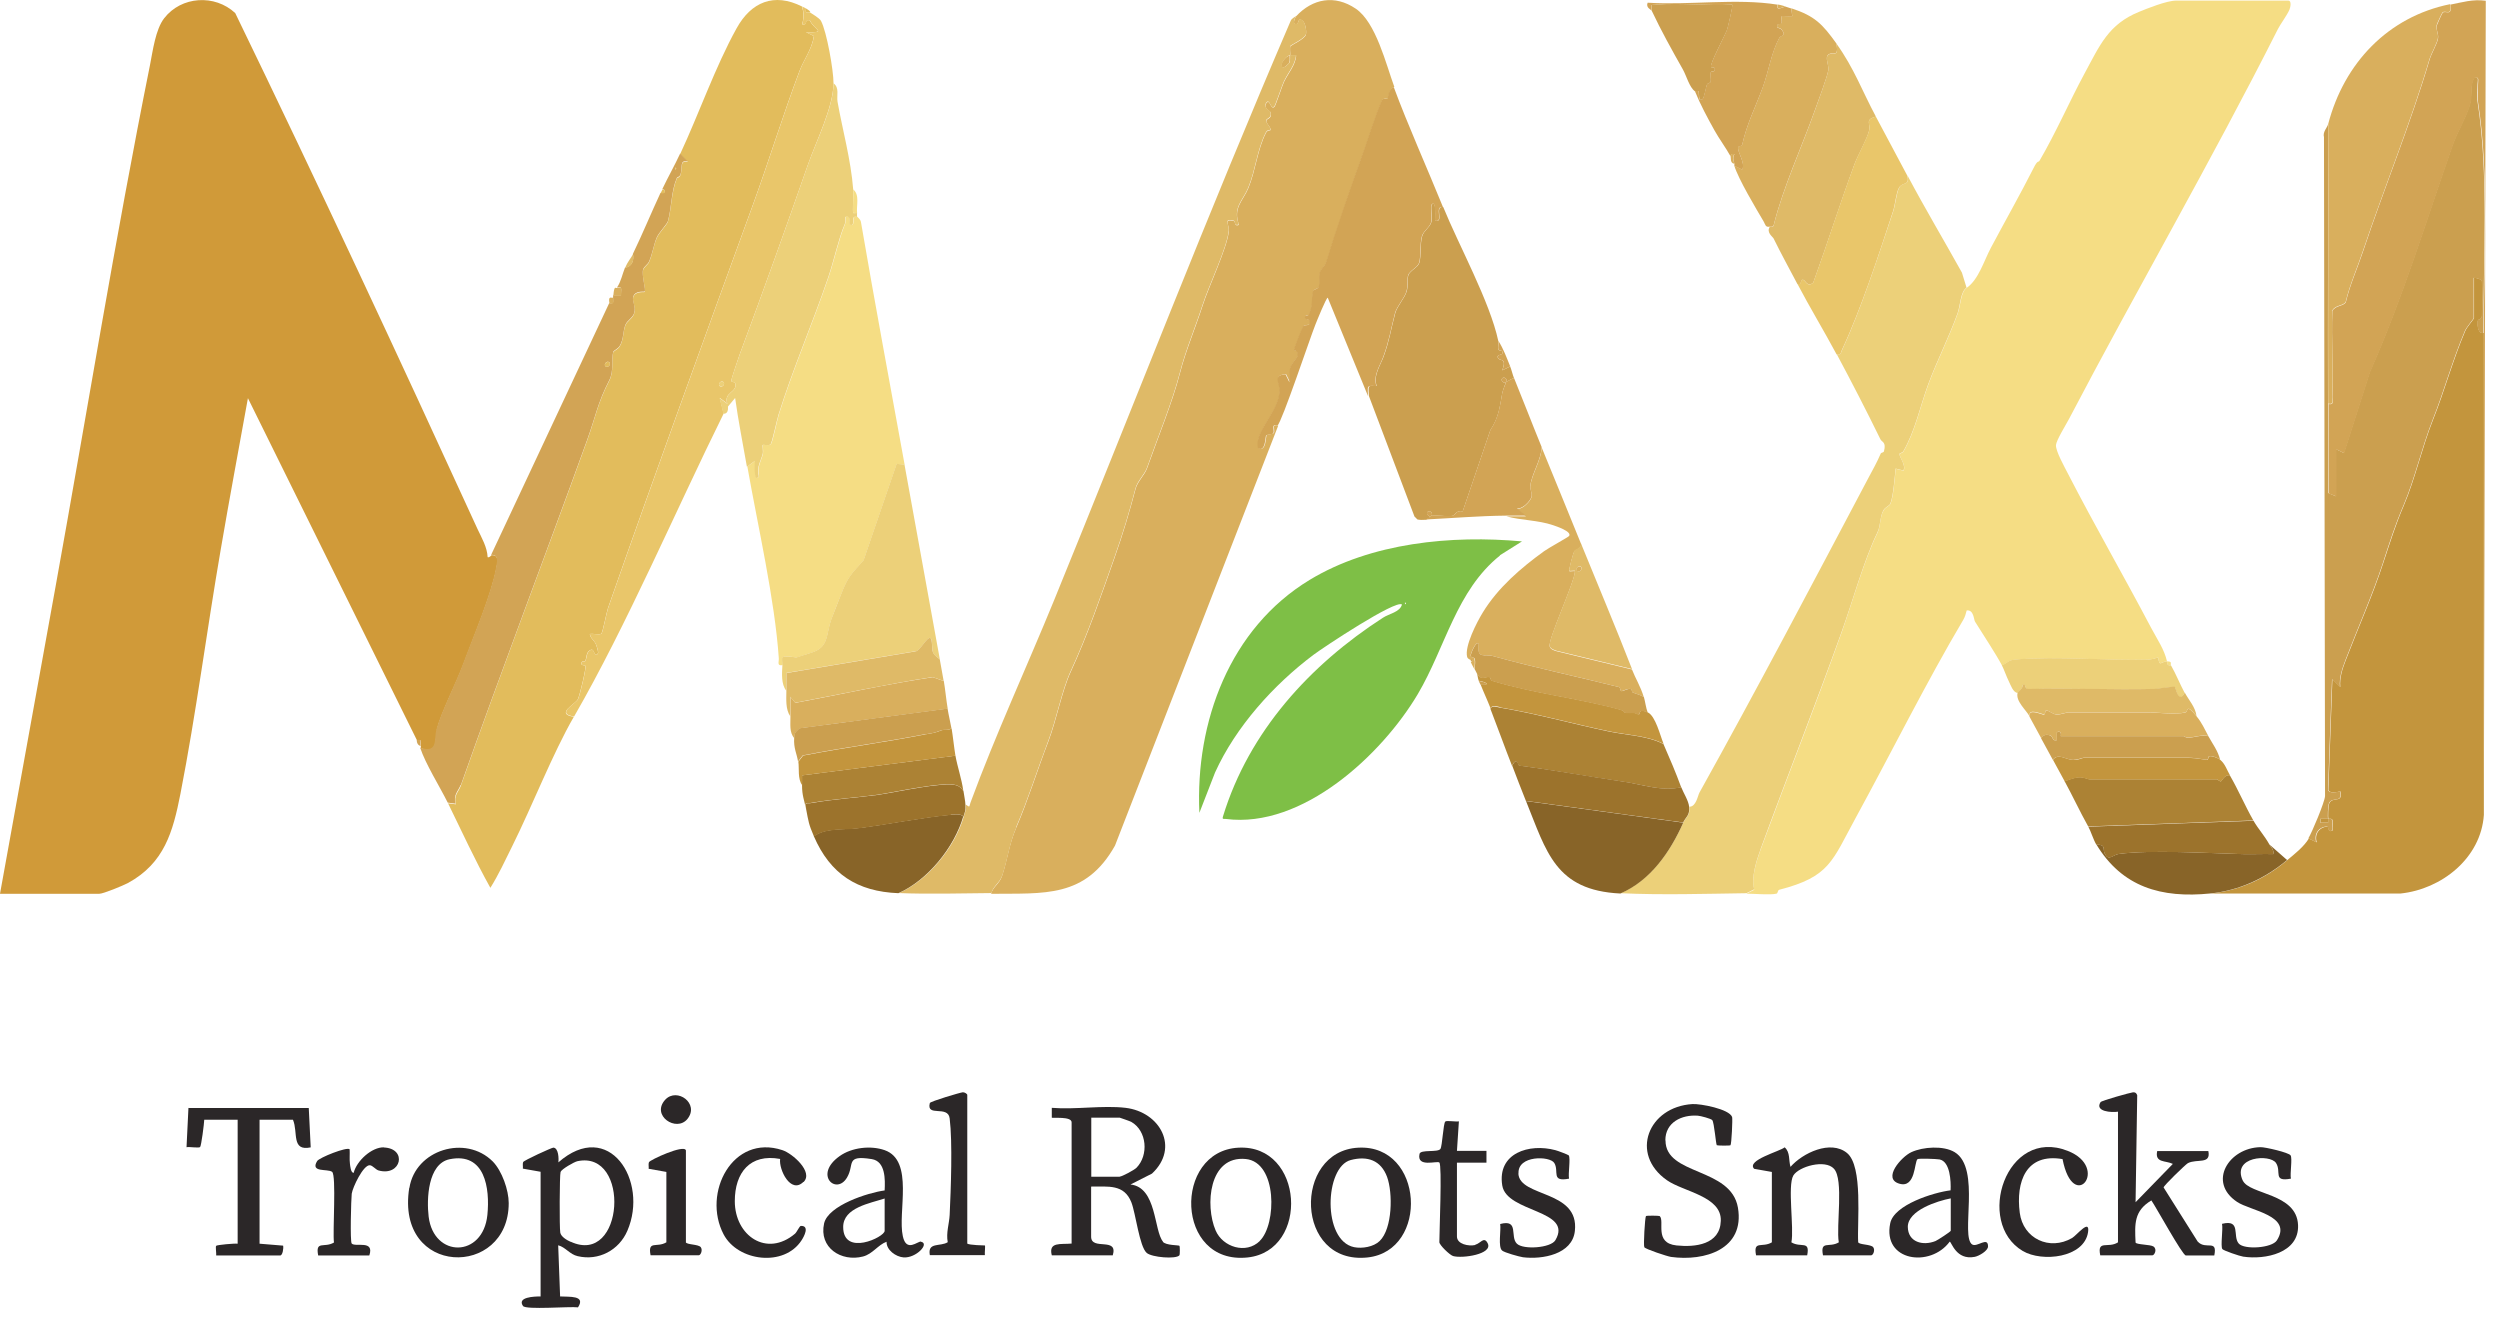 <svg width="113" height="60" viewBox="0 0 113 60" fill="none" xmlns="http://www.w3.org/2000/svg">
<path d="M19.744 32.983C19.946 32.188 20.633 30.873 20.95 30.01C21.422 28.73 22.203 26.93 22.446 25.635C22.486 25.42 22.567 25.069 22.216 25.096C22.203 25.096 22.129 25.218 22.041 25.184C22.021 24.732 21.772 24.314 21.583 23.91C18.012 16.11 14.373 8.304 10.633 0.592C9.71 -0.271 8.194 -0.177 7.419 0.827C7.028 1.333 6.907 2.297 6.779 2.944C5.209 10.751 3.928 18.678 2.513 26.505L0 40.399H4.488C4.67 40.399 5.566 40.028 5.782 39.913C7.426 39.017 7.817 37.601 8.154 35.889C8.868 32.228 9.346 28.5 9.98 24.82C10.37 22.541 10.795 20.269 11.206 17.997L18.847 33.462C19.137 33.415 18.982 33.556 19.023 33.731C19.029 33.758 19.016 33.792 19.023 33.819C19.838 34.096 19.642 33.442 19.757 32.997L19.744 32.983Z" fill="#D09A39"/>
<path d="M97.108 29.81C97.263 29.81 97.404 29.763 97.546 29.716C97.62 30.168 97.647 29.905 97.95 29.898C97.822 29.345 97.526 28.934 97.229 28.375C95.996 26.035 94.662 23.723 93.483 21.431C93.328 21.127 92.91 20.386 92.93 20.116C92.944 19.907 93.375 19.206 93.516 18.943C96.549 13.153 99.972 7.24 102.964 1.308C103.065 1.106 103.388 0.668 103.483 0.438C103.53 0.324 103.59 0.027 103.429 0.027H98.361C97.93 0.027 97.02 0.398 96.69 0.533C95.295 1.099 94.911 2.05 94.217 3.33C93.55 4.564 92.93 5.993 92.189 7.261C92.128 7.362 92.115 7.2 91.913 7.605C91.326 8.764 90.605 10.038 89.986 11.204C89.675 11.791 89.426 12.647 88.894 13.011C88.624 13.193 88.618 13.82 88.49 14.164C88.099 15.249 87.567 16.287 87.162 17.373C86.791 18.377 86.576 19.469 86.037 20.406C85.996 20.48 85.862 20.487 85.862 20.528C85.862 20.689 86.158 21.013 86.043 21.276L85.686 21.188C85.646 21.573 85.585 22.435 85.451 22.766C85.403 22.88 85.222 22.914 85.134 23.076C84.965 23.366 85.006 23.77 84.871 24.06C84.231 25.388 83.766 27.107 83.247 28.57C82.075 31.86 80.781 35.136 79.575 38.412C79.386 38.931 79.143 39.686 79.292 40.219L78.935 40.394C79.298 40.394 80.006 40.461 80.296 40.394C80.363 40.38 80.35 40.239 80.417 40.219C82.715 39.626 82.802 38.931 83.887 36.949C85.464 34.064 87.095 30.788 88.739 28.017C88.813 27.896 88.86 27.734 88.894 27.592C89.217 27.552 89.21 27.997 89.271 28.098C89.682 28.759 90.188 29.514 90.491 30.08C90.794 29.945 90.747 29.844 91.151 29.81C93.045 29.662 95.181 29.871 97.115 29.817L97.108 29.81Z" fill="#F5DD84"/>
<path d="M98.126 30.071C98.092 30.01 98.207 29.888 97.949 29.895C97.976 30.017 97.936 30.085 98.126 30.071Z" fill="#F5DD84"/>
<path d="M57.946 3.045C58.013 3.126 58.27 2.856 58.27 2.843C58.317 2.701 58.283 2.626 58.297 2.512C58.121 2.525 57.818 2.903 57.939 3.045H57.946Z" fill="#D9AF5D"/>
<path d="M57.6 19.233C57.553 19.3 57.627 19.489 57.58 19.57C57.539 19.63 57.283 19.624 57.249 19.684C57.209 19.745 57.229 20.446 56.886 20.25C56.683 19.516 57.829 18.599 57.856 17.662C57.87 17.305 57.519 16.947 58.132 16.914L58.307 17.271C58.307 17.055 58.287 16.846 58.334 16.63C58.382 16.415 58.665 16.152 58.671 16.071C58.685 15.781 58.523 15.862 58.51 15.828C58.483 15.774 58.88 14.81 58.921 14.743C59.008 14.621 59.305 14.797 59.197 14.466C59.177 14.406 58.968 14.487 59.015 14.291C59.029 14.217 59.15 14.264 59.17 14.224C59.386 13.772 59.278 13.523 59.372 13.152C59.399 13.058 59.588 13.064 59.628 12.95C59.682 12.788 59.615 12.552 59.662 12.357C59.702 12.161 59.904 12.019 59.958 11.851C60.444 10.28 60.996 8.676 61.549 7.132C61.838 6.337 62.162 5.265 62.485 4.523C62.532 4.415 62.701 4.496 62.741 4.456C62.768 4.429 62.755 4.031 63.024 3.93C62.647 2.905 62.195 1.011 61.279 0.391C60.329 -0.25 59.332 -0.067 58.584 0.735C58.53 0.802 58.422 1.065 58.543 1.092C58.752 1.132 58.624 0.775 58.853 0.917C58.995 1.004 59.069 1.389 59.029 1.564C58.981 1.759 58.361 2.049 58.334 2.083C58.281 2.164 58.334 2.393 58.321 2.514C58.408 2.507 58.503 2.514 58.59 2.514C58.543 2.973 58.247 3.269 58.038 3.701C57.957 3.869 57.66 4.779 57.607 4.827C57.438 4.995 57.404 4.456 57.249 4.651C57.074 4.874 57.418 5.042 57.425 5.063C57.526 5.413 57.216 5.325 57.243 5.494C57.27 5.629 57.479 5.791 57.418 5.892C57.418 5.898 57.29 5.871 57.222 6.006C56.832 6.768 56.758 7.698 56.427 8.501C56.185 9.087 55.72 9.384 56.003 10.166C55.774 10.26 55.855 10.011 55.767 9.99C55.275 9.883 55.578 10.145 55.545 10.456C55.457 11.238 54.642 12.93 54.359 13.813C54.035 14.824 53.597 15.848 53.335 16.866C53.004 18.161 52.33 19.806 51.845 21.174C51.744 21.457 51.414 21.774 51.333 22.084C51.043 23.183 50.754 24.147 50.376 25.219C49.756 26.971 49.17 28.691 48.402 30.356C47.998 31.232 47.755 32.547 47.385 33.517C46.886 34.818 46.475 36.153 45.936 37.407C45.605 38.169 45.538 38.863 45.289 39.605C45.174 39.948 44.885 40.077 44.797 40.4C47.196 40.373 49.062 40.602 50.397 38.223L57.775 19.239C57.775 19.239 57.634 19.206 57.607 19.246L57.6 19.233Z" fill="#D9AF5D"/>
<path d="M26.12 31.602C26.201 31.44 26.511 30.153 26.457 30.092C26.43 30.065 26.181 30.092 26.309 29.903C26.316 29.89 26.43 29.91 26.45 29.876C26.531 29.715 26.477 29.459 26.706 29.371C26.875 29.303 26.855 29.748 27.016 29.546C27.064 29.485 26.989 29.283 26.962 29.195C26.888 28.939 26.686 28.879 26.659 28.656C26.794 28.629 27.084 28.703 27.178 28.643C27.239 28.602 27.414 27.672 27.481 27.483C29.57 21.497 31.834 15.288 34.038 9.235C34.766 7.239 35.379 5.217 36.127 3.235C36.342 2.669 36.693 2.237 36.787 1.63L36.43 1.455C37.414 1.475 36.807 1.368 36.605 0.923C36.322 0.842 36.544 1.166 36.255 1.098C36.336 0.835 36.329 0.559 36.255 0.296C34.988 -0.345 33.95 0.087 33.29 1.287C32.333 3.012 31.585 5.163 30.743 6.963L31.1 7.32C30.696 7.226 30.871 7.597 30.756 7.913C30.716 8.028 30.608 8.035 30.595 8.062C30.338 8.682 30.365 9.376 30.19 10.017C30.15 10.158 29.786 10.515 29.685 10.758C29.543 11.082 29.496 11.473 29.341 11.837C29.28 11.978 29.112 12.066 29.072 12.194C28.991 12.464 29.213 13.124 29.139 13.198C29.112 13.225 28.701 13.138 28.62 13.441C28.566 13.657 28.762 13.866 28.66 14.183C28.593 14.392 28.364 14.493 28.276 14.688C28.148 14.985 28.202 15.349 28.007 15.666C27.919 15.801 27.731 15.861 27.717 15.929C27.63 16.273 27.758 16.785 27.535 17.216C27.023 18.2 26.915 18.861 26.545 19.893C24.665 25.097 22.67 30.288 20.831 35.512C20.736 35.782 20.487 35.957 20.608 36.355L20.251 36.308C20.878 37.588 21.471 38.883 22.165 40.13C22.535 39.537 22.832 38.896 23.142 38.269C24.092 36.355 24.975 34.069 25.938 32.398C25.076 32.276 26.012 31.818 26.113 31.615L26.12 31.602Z" fill="#E2BC5C"/>
<path d="M112.265 15.048C112.009 15.108 111.982 14.704 111.988 14.556C111.995 14.387 112.163 14.474 112.184 14.299C112.211 14.083 112.224 12.877 112.184 12.708C112.163 12.621 111.921 12.547 111.827 12.56V14.38C111.827 14.414 111.496 14.791 111.429 14.96C110.87 16.268 110.499 17.65 109.987 18.937C109.461 20.265 109.172 21.627 108.653 22.847C108.255 23.777 108.033 24.519 107.716 25.47C107.245 26.912 106.577 28.409 106.032 29.831C105.883 30.215 105.742 30.627 105.782 31.051L105.425 30.694L105.243 35.703C105.284 35.871 105.661 35.811 105.782 35.764C105.924 36.323 105.445 35.993 105.29 36.296C105.236 36.397 105.216 36.956 105.25 37.01C105.25 37.017 105.405 36.977 105.432 37.071C105.465 37.206 105.412 37.395 105.432 37.543C105.196 37.644 105.277 37.361 105.21 37.361C104.825 37.381 104.603 37.705 104.718 38.075L104.361 37.9C104.125 38.285 103.707 38.608 103.383 38.878C102.399 39.714 101.234 40.253 99.913 40.388H108.498C110.371 40.192 112.137 38.783 112.271 36.835C112.258 29.575 112.285 22.315 112.271 15.054L112.265 15.048Z" fill="#C3953D"/>
<path d="M105.242 37.008H104.884V37.184H105.242V37.008Z" fill="#C3953D"/>
<path d="M79.569 38.404C80.768 35.128 82.062 31.852 83.241 28.562C83.767 27.099 84.225 25.38 84.865 24.052C85.007 23.762 84.966 23.364 85.128 23.068C85.222 22.906 85.397 22.879 85.445 22.758C85.579 22.427 85.64 21.564 85.681 21.18L86.037 21.268C86.152 20.998 85.856 20.681 85.856 20.519C85.856 20.479 85.984 20.473 86.031 20.398C86.57 19.461 86.786 18.369 87.156 17.365C87.561 16.279 88.093 15.241 88.484 14.156C88.605 13.812 88.612 13.185 88.888 13.003L88.679 12.322C87.85 10.832 87.008 9.423 86.219 7.934C86.341 8.412 85.99 8.203 85.842 8.487C85.714 8.729 85.674 9.248 85.573 9.551C84.939 11.466 84.111 14.001 83.275 15.787C83.214 15.915 83.228 16.064 83.025 16.017C83.699 17.277 84.367 18.571 84.993 19.852C85.061 19.994 85.269 19.967 85.155 20.398C85.141 20.459 85.027 20.459 85.013 20.492C84.838 20.904 84.643 21.241 84.454 21.598C81.961 26.31 79.4 31.184 76.813 35.829C76.739 35.964 76.665 36.469 76.361 36.463C76.395 36.874 76.206 36.921 76.092 37.17C75.499 38.485 74.616 39.779 73.248 40.373C75.074 40.46 77.103 40.4 78.935 40.373L79.292 40.197C79.144 39.665 79.387 38.916 79.576 38.391L79.569 38.404Z" fill="#ECD079"/>
<path d="M67.797 25.098L68.794 24.471C65.613 24.181 61.981 24.525 59.198 26.21C55.586 28.401 54.023 32.628 54.212 36.74L54.919 34.92C55.856 32.851 57.567 30.95 59.373 29.595C59.832 29.251 63.08 27.1 63.369 27.323C63.275 27.673 62.79 27.734 62.507 27.923C59.218 30.046 56.456 33.06 55.283 36.889C55.229 37.057 55.31 37.004 55.411 37.017C58.875 37.462 62.46 34.111 64.084 31.374C65.337 29.251 65.822 26.696 67.797 25.111V25.098ZM63.504 27.316V27.228C63.565 27.255 63.565 27.289 63.504 27.316Z" fill="#7EBF46"/>
<path d="M35.37 29.72C35.471 29.619 35.923 29.72 36.024 29.713C36.058 29.713 36.469 29.565 36.637 29.518C37.5 29.268 37.318 28.702 37.587 27.974C37.715 27.624 37.87 27.246 38.012 26.889C38.322 26.073 38.484 25.945 39.036 25.332L40.532 20.97L40.889 21.004C40.222 17.33 39.541 13.69 38.915 10.036C38.895 9.908 38.753 9.813 38.753 9.8C38.403 9.712 38.726 10.231 38.443 10.157C38.308 10.123 38.551 9.719 38.221 9.8C38.221 9.914 38.241 10.016 38.194 10.13C37.917 10.791 37.715 11.748 37.446 12.537C36.738 14.62 35.849 16.656 35.202 18.739C35.128 18.968 34.926 19.966 34.852 20.06C34.771 20.181 34.521 20.073 34.488 20.107C34.468 20.127 34.508 20.39 34.488 20.505C34.407 20.835 34.205 21.098 34.312 21.529C34.063 21.86 34.158 20.849 34.137 20.822L33.78 21.085C34.252 23.774 35.02 27.084 35.202 29.754C35.215 29.922 35.101 30.111 35.377 30.064C35.377 29.976 35.35 29.74 35.377 29.713L35.37 29.72Z" fill="#F5DD84"/>
<path d="M105.193 37.361C105.26 37.361 105.179 37.638 105.415 37.543C105.395 37.395 105.449 37.2 105.415 37.071C105.388 36.977 105.24 37.024 105.233 37.011V37.186H104.876V37.011H105.233C105.199 36.957 105.226 36.404 105.273 36.296C105.428 35.993 105.907 36.323 105.765 35.764C105.644 35.811 105.267 35.871 105.226 35.703L105.408 30.694L105.765 31.051C105.725 30.633 105.867 30.222 106.015 29.831C106.561 28.409 107.228 26.906 107.699 25.47C108.009 24.519 108.238 23.778 108.636 22.847C109.155 21.627 109.445 20.272 109.97 18.938C110.482 17.65 110.853 16.268 111.412 14.96C111.48 14.791 111.81 14.414 111.81 14.38V12.56C111.904 12.554 112.147 12.621 112.167 12.709C112.207 12.877 112.201 14.084 112.167 14.299C112.147 14.475 111.978 14.387 111.971 14.556C111.971 14.704 111.998 15.108 112.248 15.048C112.241 11.664 112.497 7.868 111.985 4.599C111.944 4.349 111.985 4.059 111.985 3.803C111.985 3.668 112.066 3.453 111.85 3.493C111.614 3.803 111.749 4.221 111.655 4.632C111.527 5.185 111.069 5.94 110.866 6.513C109.653 9.972 108.596 13.477 107.113 16.8L105.941 20.474L105.583 20.299V22.429L105.226 22.281C105.226 20.94 105.233 19.591 105.226 18.25C105.213 14.043 105.24 9.83 105.226 5.624C105.193 5.765 104.977 5.967 105.044 6.196L105.092 35.986C105.071 36.269 104.505 37.617 104.337 37.894L104.694 38.069C104.58 37.698 104.795 37.375 105.186 37.355L105.193 37.361Z" fill="#CB9F4F"/>
<path d="M45.929 37.387C46.468 36.14 46.879 34.805 47.378 33.497C47.749 32.527 47.991 31.212 48.395 30.336C49.164 28.671 49.75 26.952 50.37 25.199C50.747 24.127 51.037 23.17 51.327 22.064C51.407 21.754 51.738 21.438 51.839 21.154C52.324 19.786 52.998 18.141 53.328 16.847C53.591 15.829 54.022 14.811 54.352 13.793C54.635 12.91 55.457 11.218 55.538 10.436C55.572 10.126 55.275 9.863 55.761 9.971C55.848 9.991 55.761 10.24 55.996 10.146C55.713 9.364 56.178 9.074 56.421 8.481C56.751 7.679 56.825 6.748 57.216 5.987C57.283 5.852 57.411 5.879 57.411 5.872C57.472 5.771 57.256 5.609 57.236 5.474C57.203 5.306 57.519 5.393 57.418 5.043C57.411 5.016 57.068 4.854 57.243 4.632C57.398 4.436 57.425 4.982 57.6 4.807C57.647 4.76 57.951 3.849 58.031 3.681C58.234 3.256 58.53 2.953 58.584 2.495C58.496 2.495 58.402 2.488 58.314 2.495C58.301 2.609 58.328 2.683 58.287 2.825C58.287 2.845 58.031 3.115 57.964 3.027C57.843 2.886 58.146 2.508 58.321 2.495C58.335 2.373 58.281 2.151 58.335 2.063C58.362 2.029 58.981 1.74 59.029 1.544C59.069 1.369 58.988 0.985 58.853 0.897C58.631 0.755 58.752 1.119 58.544 1.072C58.429 1.045 58.537 0.782 58.584 0.715C58.523 0.782 58.375 0.83 58.335 0.951C54.602 9.627 51.212 18.397 47.641 27.141C46.414 30.14 44.999 33.201 43.867 36.275C43.793 36.47 43.867 36.511 43.652 36.369C43.665 36.653 43.625 36.686 43.564 36.902C43.166 38.284 41.953 39.787 40.633 40.367C41.987 40.421 43.449 40.38 44.811 40.367C44.898 40.044 45.188 39.908 45.303 39.572C45.552 38.83 45.619 38.135 45.949 37.374L45.929 37.387Z" fill="#DFBA67"/>
<path d="M64.527 23.137C64.628 23.036 64.796 23.218 64.702 23.312C64.992 23.272 65.356 23.36 65.639 23.319C65.774 23.299 65.821 23.036 66.111 23.124L67.364 19.443C67.748 18.877 67.795 18.364 67.903 17.764C67.916 17.69 68.044 17.319 68.078 17.272C67.984 17.366 67.802 17.191 67.903 17.097C68.004 16.996 68.172 17.177 68.078 17.272C68.092 17.258 68.375 17.09 68.435 17.097C68.368 16.928 68.327 16.733 68.26 16.564L67.903 16.739C68.105 16.166 67.829 16.328 67.728 16.207C67.579 16.031 67.896 16.045 67.903 15.984C67.95 15.782 67.755 15.896 67.721 15.789C67.687 15.674 67.748 15.512 67.721 15.405C67.344 13.638 65.935 11.083 65.234 9.358C64.81 9.304 65.295 10.072 64.877 9.978C64.85 9.944 64.951 8.939 64.702 9.27C64.675 9.506 64.743 9.796 64.702 10.025C64.655 10.254 64.352 10.429 64.284 10.672C64.183 11.002 64.244 11.569 64.156 11.879C64.096 12.081 63.718 12.243 63.657 12.445C63.597 12.654 63.658 12.903 63.584 13.166C63.496 13.47 63.145 13.847 63.065 14.157C62.869 14.885 62.809 15.378 62.539 16.119C62.391 16.517 62.06 16.989 62.229 17.447C61.771 17.393 61.865 17.488 61.872 17.892L63.934 23.346L64.069 23.481C64.197 23.508 64.325 23.501 64.453 23.494C64.507 23.481 64.628 23.38 64.689 23.339C64.594 23.38 64.453 23.231 64.54 23.144L64.527 23.137Z" fill="#CB9F4F"/>
<path d="M32.877 18.249C32.681 17.737 33.342 17.737 33.234 17.325C33.214 17.258 33.059 17.271 33.052 17.218C33.045 17.157 33.382 16.159 33.436 16.011C34.494 13.179 35.518 10.308 36.516 7.45C36.886 6.391 37.668 4.841 37.675 3.762C37.675 3.182 37.371 1.436 37.109 0.944C37.035 0.809 36.691 0.621 36.61 0.56C36.421 0.58 36.408 0.574 36.435 0.385C36.367 0.344 36.32 0.324 36.26 0.297C36.34 0.56 36.34 0.836 36.26 1.099C36.556 1.167 36.334 0.843 36.61 0.924C36.812 1.369 37.419 1.477 36.435 1.457L36.792 1.632C36.698 2.238 36.34 2.67 36.132 3.236C35.384 5.218 34.77 7.241 34.043 9.236C31.839 15.283 29.582 21.491 27.486 27.484C27.419 27.673 27.244 28.604 27.183 28.644C27.089 28.705 26.799 28.631 26.664 28.657C26.691 28.88 26.887 28.941 26.967 29.197C26.994 29.284 27.069 29.487 27.021 29.547C26.86 29.75 26.88 29.305 26.711 29.372C26.489 29.46 26.543 29.716 26.455 29.878C26.435 29.918 26.32 29.898 26.314 29.905C26.186 30.093 26.435 30.066 26.462 30.093C26.516 30.154 26.206 31.448 26.125 31.604C26.024 31.806 25.087 32.264 25.95 32.385C28.328 28.26 30.552 23.055 32.709 18.694L32.533 17.986L32.89 18.249H32.877ZM32.702 17.271C32.796 17.366 32.621 17.548 32.526 17.447C32.432 17.352 32.607 17.17 32.702 17.271Z" fill="#E9C66A"/>
<path d="M110.753 0.203C110.855 0.763 110.545 0.459 110.41 0.574C110.383 0.594 110.147 1.127 110.14 1.161C110.1 1.356 110.235 1.525 110.201 1.74C110.167 1.963 109.891 2.435 109.817 2.698C108.968 5.576 107.775 8.475 106.818 11.34C106.562 12.115 106.218 12.863 106.03 13.665C105.909 13.854 105.565 13.794 105.423 14.057C105.376 15.351 105.47 16.659 105.423 17.953C105.423 18.122 105.518 18.311 105.248 18.263C105.248 19.605 105.248 20.953 105.248 22.294L105.605 22.443V20.313L105.962 20.488L107.135 16.814C108.617 13.483 109.675 9.985 110.888 6.527C111.09 5.954 111.548 5.199 111.677 4.646C111.771 4.235 111.636 3.817 111.872 3.507C112.088 3.466 112 3.682 112.007 3.817C112.013 4.073 111.973 4.37 112.007 4.612C112.519 7.882 112.263 11.677 112.27 15.061C112.283 22.322 112.256 29.581 112.27 36.842L112.357 0.035C111.771 -0.046 111.306 0.102 110.753 0.21V0.203Z" fill="#D2A455"/>
<path d="M20.83 35.49C22.676 30.266 24.664 25.075 26.544 19.871C26.915 18.84 27.023 18.179 27.535 17.195C27.757 16.763 27.629 16.251 27.717 15.907C27.73 15.84 27.919 15.779 28.006 15.644C28.202 15.327 28.148 14.963 28.276 14.667C28.363 14.471 28.593 14.37 28.66 14.161C28.761 13.844 28.566 13.635 28.619 13.42C28.7 13.116 29.111 13.204 29.138 13.177C29.212 13.11 28.99 12.442 29.071 12.172C29.111 12.044 29.28 11.957 29.34 11.815C29.495 11.458 29.549 11.06 29.684 10.737C29.785 10.501 30.149 10.137 30.19 9.995C30.365 9.355 30.331 8.66 30.594 8.04C30.607 8.006 30.715 8 30.756 7.892C30.87 7.582 30.688 7.204 31.099 7.299L30.742 6.941C30.5 7.467 30.196 8 29.94 8.539L30.028 8.586C30.061 8.748 30.001 8.728 29.853 8.721C29.428 9.638 29.044 10.568 28.606 11.478C28.667 11.768 28.566 12.051 28.249 12.098C28.134 12.382 28.067 12.732 27.892 12.988C28.161 12.934 28.06 13.11 28.067 13.346H27.71C27.71 13.346 27.717 13.433 27.71 13.433C27.71 13.642 27.77 13.743 27.535 13.703L22.198 25.082C22.548 25.055 22.467 25.406 22.427 25.621C22.191 26.916 21.403 28.715 20.931 29.996C20.614 30.859 19.934 32.181 19.725 32.969C19.61 33.414 19.812 34.068 18.99 33.792C19.226 34.52 19.88 35.558 20.237 36.279L20.594 36.326C20.473 35.929 20.722 35.753 20.817 35.484L20.83 35.49ZM30.52 7.575C30.58 7.602 30.58 7.636 30.52 7.663V7.575ZM27.541 16.379C27.636 16.474 27.46 16.655 27.366 16.554C27.272 16.46 27.447 16.278 27.541 16.379Z" fill="#D2A455"/>
<path d="M62.217 17.448C62.049 16.982 62.386 16.517 62.527 16.119C62.797 15.378 62.864 14.885 63.053 14.157C63.133 13.847 63.491 13.47 63.572 13.167C63.646 12.904 63.592 12.654 63.645 12.445C63.706 12.243 64.084 12.081 64.144 11.879C64.232 11.575 64.171 11.009 64.272 10.672C64.347 10.429 64.65 10.254 64.69 10.025C64.731 9.796 64.663 9.512 64.69 9.27C64.939 8.939 64.845 9.951 64.865 9.978C65.283 10.072 64.798 9.297 65.222 9.358C64.508 7.598 63.632 5.65 62.999 3.938C62.729 4.039 62.743 4.436 62.716 4.463C62.675 4.504 62.507 4.416 62.459 4.531C62.136 5.265 61.813 6.337 61.523 7.14C60.97 8.684 60.411 10.288 59.932 11.859C59.879 12.027 59.676 12.162 59.636 12.364C59.596 12.56 59.656 12.796 59.602 12.957C59.562 13.079 59.373 13.072 59.346 13.16C59.252 13.53 59.36 13.78 59.144 14.232C59.124 14.272 59.009 14.232 58.989 14.299C58.942 14.494 59.151 14.414 59.171 14.474C59.279 14.805 58.976 14.63 58.895 14.751C58.848 14.812 58.457 15.782 58.484 15.836C58.497 15.87 58.666 15.789 58.645 16.079C58.645 16.16 58.356 16.423 58.309 16.638C58.261 16.854 58.282 17.063 58.282 17.279L58.106 16.921C57.5 16.955 57.844 17.312 57.83 17.67C57.803 18.6 56.658 19.524 56.86 20.259C57.203 20.454 57.19 19.753 57.224 19.692C57.257 19.631 57.52 19.645 57.554 19.578C57.601 19.497 57.527 19.308 57.574 19.241C57.601 19.2 57.722 19.241 57.742 19.234C57.938 19.092 59.218 15.263 59.454 14.677C59.515 14.521 59.946 13.456 60.014 13.456L61.833 17.899C61.833 17.495 61.732 17.4 62.19 17.454L62.217 17.448Z" fill="#D2A455"/>
<path d="M34.3 21.535C34.185 21.104 34.394 20.841 34.475 20.511C34.502 20.403 34.455 20.14 34.475 20.113C34.508 20.079 34.758 20.18 34.839 20.066C34.906 19.965 35.115 18.974 35.189 18.744C35.836 16.661 36.725 14.626 37.433 12.543C37.702 11.754 37.898 10.796 38.181 10.136C38.228 10.021 38.214 9.92 38.208 9.806C38.538 9.725 38.295 10.129 38.43 10.163C38.713 10.237 38.39 9.718 38.74 9.806C38.733 9.752 38.74 9.684 38.74 9.63C38.693 9.624 38.572 9.644 38.565 9.63C38.531 9.583 38.578 8.754 38.565 8.565C38.457 7.197 38.086 5.896 37.857 4.601C37.81 4.325 37.952 3.961 37.675 3.766C37.675 4.844 36.887 6.395 36.516 7.453C35.519 10.311 34.495 13.183 33.437 16.014C33.383 16.169 33.039 17.16 33.053 17.221C33.06 17.275 33.221 17.268 33.235 17.329C33.343 17.733 32.682 17.74 32.878 18.252L32.52 17.989L32.696 18.697C32.696 18.697 32.938 18.751 32.905 18.374L33.228 17.989C33.37 19.014 33.578 20.059 33.76 21.097L34.118 20.834C34.118 20.834 34.044 21.872 34.293 21.542L34.3 21.535Z" fill="#ECD079"/>
<path d="M105.241 18.247C105.511 18.294 105.41 18.113 105.416 17.937C105.47 16.643 105.376 15.335 105.416 14.041C105.558 13.778 105.902 13.838 106.023 13.65C106.212 12.854 106.555 12.099 106.811 11.324C107.775 8.459 108.961 5.56 109.81 2.682C109.891 2.419 110.16 1.954 110.194 1.724C110.228 1.509 110.093 1.347 110.133 1.145C110.133 1.111 110.376 0.578 110.403 0.558C110.538 0.45 110.848 0.754 110.746 0.188C107.937 0.761 105.955 2.85 105.234 5.607C105.248 9.814 105.221 14.027 105.234 18.234L105.241 18.247Z" fill="#D9AF5D"/>
<path d="M41.369 29.446C41.625 29.459 42.076 28.387 42.123 29.048C42.157 29.473 42.09 29.52 42.481 29.803C41.955 26.863 41.409 23.931 40.883 20.998L40.526 20.965L39.03 25.327C38.478 25.94 38.316 26.068 38.006 26.884C37.871 27.248 37.71 27.619 37.582 27.969C37.312 28.697 37.494 29.264 36.632 29.513C36.463 29.56 36.052 29.702 36.018 29.709C35.917 29.722 35.472 29.614 35.365 29.715C35.331 29.742 35.365 29.978 35.365 30.066C35.344 30.43 35.304 30.929 35.54 31.219C35.54 30.956 35.54 30.686 35.54 30.416L41.362 29.439L41.369 29.446Z" fill="#ECD079"/>
<path d="M66.63 29.741C66.61 29.701 66.455 29.741 66.476 29.593C66.482 29.532 66.718 28.939 66.833 29.101C66.752 29.822 67.069 29.539 67.48 29.654C69.38 30.18 71.28 30.578 73.174 31.056C73.248 31.076 73.234 31.232 73.281 31.238C73.389 31.238 73.537 31.11 73.706 31.144C73.76 31.157 73.76 31.279 73.793 31.299C73.969 31.373 74.124 31.393 74.299 31.508C74.151 31.016 73.915 30.652 73.766 30.261L70.37 29.438C70.249 29.404 70.087 29.357 70.047 29.222C69.953 28.919 71.166 26.344 71.192 25.818C71.125 25.805 70.95 25.838 70.93 25.818C70.896 25.785 71.112 25.002 71.152 24.935C71.219 24.827 71.496 24.814 71.462 24.578C70.876 23.128 70.276 21.672 69.683 20.223C69.67 20.796 69.225 21.443 69.171 21.976C69.151 22.144 69.272 22.299 69.225 22.468C69.178 22.656 68.773 23.095 68.524 22.98L68.969 23.337C68.672 23.337 68.376 23.337 68.079 23.337C68.773 23.526 69.521 23.506 70.209 23.742C70.343 23.789 71.064 24.025 70.923 24.227C70.882 24.281 69.973 24.78 69.791 24.915C68.74 25.676 67.709 26.56 67.021 27.686C66.752 28.124 66.193 29.209 66.314 29.688C66.341 29.795 66.469 29.822 66.476 29.829L66.563 29.87L66.476 29.917C66.536 30.065 66.624 30.193 66.651 30.274C66.631 30.119 66.705 29.903 66.624 29.762L66.63 29.741Z" fill="#D9AF5D"/>
<path d="M81.462 12.646C81.617 12.612 81.664 13.03 81.961 12.774C82.601 11.007 83.167 9.207 83.814 7.448C83.982 6.996 84.4 6.282 84.488 5.891C84.562 5.594 84.272 5.412 84.791 5.271C84.184 4.145 83.807 3.086 83.012 1.98C83.106 2.641 82.877 2.318 82.655 2.466C82.466 2.587 82.668 2.924 82.641 3.16C82.614 3.41 82.163 4.623 82.041 4.967C81.428 6.693 80.606 8.446 80.168 10.192C80.141 10.293 79.993 10.245 79.993 10.252C79.831 10.508 80.121 10.697 80.162 10.771C80.505 11.466 80.876 12.146 81.24 12.834C81.435 12.915 81.381 12.672 81.462 12.659V12.646Z" fill="#DFBA67"/>
<path d="M80.168 10.184C80.606 8.431 81.428 6.678 82.041 4.959C82.162 4.616 82.621 3.402 82.641 3.153C82.668 2.917 82.466 2.586 82.654 2.458C82.877 2.31 83.106 2.633 83.011 1.973C82.371 1.083 82.034 0.726 80.97 0.375L81.01 0.732C80.909 0.753 80.545 0.706 80.525 0.732C80.498 0.759 80.552 0.935 80.525 1.022C80.498 1.11 80.37 1.083 80.356 1.097C80.228 1.272 80.464 1.252 80.525 1.326C80.767 1.643 80.484 1.602 80.437 1.683C80.067 2.35 79.945 3.206 79.682 3.928C79.339 4.872 78.962 5.58 78.746 6.537C78.732 6.604 78.577 6.591 78.564 6.651C78.517 6.887 78.894 7.319 78.746 7.663L78.389 7.487C78.577 8.101 79.366 9.415 79.723 10.022C79.79 10.143 79.797 10.285 79.986 10.245C79.986 10.238 80.141 10.285 80.161 10.184H80.168Z" fill="#D9AF5D"/>
<path d="M83.266 15.793C84.108 13.999 84.937 11.472 85.563 9.557C85.665 9.254 85.698 8.734 85.833 8.492C85.988 8.209 86.332 8.418 86.21 7.939C85.732 7.036 85.274 6.173 84.788 5.27C84.27 5.411 84.559 5.593 84.485 5.89C84.391 6.274 83.973 6.995 83.811 7.447C83.158 9.206 82.599 11.006 81.958 12.773C81.662 13.029 81.615 12.611 81.46 12.645C81.379 12.665 81.433 12.901 81.237 12.82C81.803 13.898 82.45 14.963 83.016 16.022C83.225 16.069 83.205 15.921 83.266 15.793Z" fill="#E9C66A"/>
<path d="M76.083 37.185L68.975 36.207C69.904 38.499 70.295 40.245 73.24 40.387C74.608 39.8 75.497 38.499 76.083 37.185Z" fill="#886428"/>
<path d="M68.665 34.609C70.215 34.811 71.846 35.114 73.429 35.343C74.271 35.465 75.121 35.788 75.99 35.586C75.747 34.919 75.471 34.278 75.188 33.631C74.467 33.254 73.517 33.233 72.695 33.058C71.064 32.714 69.46 32.263 67.809 31.986C67.674 31.966 67.445 31.865 67.364 32.033C67.695 32.883 68.004 33.752 68.341 34.609C68.57 34.177 68.611 34.609 68.658 34.609H68.665Z" fill="#AC8234"/>
<path d="M100.794 35.048C100.558 34.98 100.409 35.324 100.382 35.317C100.308 35.317 100.241 35.223 100.214 35.223H94.432C94.372 35.223 94.203 35.122 93.994 35.129C93.785 35.129 93.522 35.237 93.32 35.311C93.684 35.978 94.008 36.679 94.385 37.353L101.852 37.084C101.474 36.423 101.171 35.702 100.787 35.041L100.794 35.048Z" fill="#AC8234"/>
<path d="M78.564 6.661C78.577 6.601 78.725 6.614 78.746 6.547C78.961 5.589 79.332 4.882 79.682 3.938C79.945 3.216 80.067 2.36 80.437 1.693C80.484 1.612 80.767 1.645 80.525 1.335C80.464 1.261 80.228 1.282 80.356 1.106C80.37 1.093 80.498 1.127 80.525 1.032C80.552 0.945 80.498 0.769 80.525 0.742C80.552 0.715 80.909 0.762 81.01 0.742L80.969 0.385C80.882 0.358 80.794 0.324 80.7 0.297C80.478 0.351 80.296 0.506 80.343 0.21C78.496 -0.087 76.36 0.243 74.473 0.122C74.379 0.351 74.628 0.432 74.649 0.479C74.635 0.169 74.595 0.237 74.864 0.21C75.969 0.122 77.175 0.277 78.294 0.21C78.335 0.25 78.092 1.248 78.058 1.349C77.971 1.592 77.25 2.933 77.337 3.034C77.371 3.075 77.54 2.98 77.499 3.183C77.486 3.264 77.337 3.189 77.317 3.284C77.29 3.405 77.344 3.56 77.317 3.695C77.304 3.756 77.176 3.749 77.149 3.83C77.101 3.944 77.027 4.41 76.96 4.47C76.737 4.679 76.805 4.154 76.778 4.12C76.751 4.086 76.63 4.133 76.609 4.12C76.859 4.733 77.182 5.333 77.506 5.913C77.688 6.243 78.025 6.708 78.213 7.052L78.261 6.965H78.395C78.301 7.174 78.368 7.248 78.395 7.41C78.395 7.437 78.389 7.47 78.395 7.497L78.752 7.673C78.901 7.336 78.523 6.897 78.57 6.661H78.564Z" fill="#D2A455"/>
<path d="M52.567 56.121C52.15 55.622 52.291 53.667 51.098 53.539L52.069 53.047C53.329 51.874 52.439 50.263 50.876 50.074C49.845 49.953 48.599 50.162 47.541 50.074V50.519C47.574 50.553 48.45 50.445 48.437 50.735V56.209C47.952 56.256 47.379 56.114 47.541 56.741H50.297C50.553 55.891 49.319 56.545 49.319 55.898V53.633C50.094 53.64 50.809 53.512 51.139 54.348C51.334 54.847 51.503 56.35 51.833 56.633C52.069 56.835 53.154 56.923 53.309 56.741C53.336 56.707 53.336 56.33 53.309 56.309C53.275 56.276 52.695 56.296 52.56 56.127L52.567 56.121ZM50.613 53.188H49.326V50.519H50.613C50.613 50.519 51.072 50.674 51.132 50.708C51.846 51.112 51.927 52.218 51.368 52.784C51.267 52.885 50.714 53.182 50.613 53.182V53.188Z" fill="#2B2728"/>
<path d="M43.544 36.914C43.43 36.766 43.133 36.813 42.965 36.827C41.611 36.955 40.142 37.265 38.774 37.433C38.141 37.514 37.312 37.406 36.786 37.797C37.527 39.509 38.747 40.298 40.607 40.372C41.934 39.786 43.14 38.289 43.538 36.907L43.544 36.914Z" fill="#886428"/>
<path d="M25.236 52.559C25.263 52.377 25.25 51.892 25.014 51.872C24.94 51.872 23.673 52.452 23.646 52.526C23.613 52.613 23.646 52.728 23.633 52.822L24.435 52.964V58.599C24.138 58.599 23.363 58.627 23.64 59.031C23.768 59.213 25.755 59.044 26.126 59.092C26.49 58.539 25.728 58.626 25.317 58.599L25.23 56.287C25.567 56.375 25.749 56.698 26.113 56.779C27.056 57.002 27.979 56.51 28.356 55.633C29.333 53.375 27.521 50.531 25.23 52.546L25.236 52.559ZM25.796 56.132C25.627 56.058 25.358 55.903 25.324 55.714C25.284 55.492 25.291 53.119 25.338 52.971C25.385 52.843 25.951 52.519 26.099 52.486C28.511 51.973 28.221 57.245 25.796 56.126V56.132Z" fill="#2B2728"/>
<path d="M67.904 17.096C67.802 17.198 67.985 17.367 68.08 17.272C68.174 17.177 67.999 16.995 67.904 17.096Z" fill="#D2A455"/>
<path d="M68.523 22.962C68.772 23.076 69.177 22.645 69.224 22.45C69.264 22.281 69.15 22.126 69.17 21.957C69.224 21.425 69.669 20.778 69.682 20.204C69.258 19.173 68.86 18.128 68.436 17.09C68.382 17.09 68.092 17.252 68.078 17.265C68.051 17.312 67.917 17.683 67.903 17.757C67.795 18.357 67.741 18.87 67.364 19.436L66.111 23.117C65.821 23.036 65.781 23.299 65.639 23.312C65.356 23.353 64.992 23.265 64.702 23.306C64.695 23.312 64.682 23.319 64.675 23.326C64.615 23.366 64.493 23.467 64.439 23.481C65.679 23.42 66.818 23.319 68.085 23.306C68.382 23.306 68.678 23.306 68.975 23.306L68.53 22.948L68.523 22.962Z" fill="#D2A455"/>
<path d="M64.527 23.135C64.439 23.223 64.575 23.372 64.676 23.331C64.69 23.318 64.703 23.311 64.703 23.311C64.798 23.216 64.622 23.034 64.527 23.135Z" fill="#D2A455"/>
<path d="M64.703 23.316C64.703 23.316 64.689 23.323 64.676 23.337C64.689 23.337 64.696 23.323 64.703 23.316Z" fill="#D2A455"/>
<path d="M99.331 56.113L97.795 53.673C97.795 53.592 98.792 52.628 98.893 52.574C99.304 52.365 99.945 52.648 99.817 52.028H97.505C97.391 52.574 97.882 52.446 98.213 52.608L96.528 54.34L96.602 49.506C96.569 49.412 96.521 49.365 96.413 49.372C96.312 49.379 94.985 49.749 94.945 49.816C94.668 50.248 95.457 50.295 95.733 50.248V56.154C95.288 56.444 94.783 56.019 94.931 56.74H97.29C97.377 56.74 97.519 56.47 97.337 56.342C97.202 56.248 96.548 56.261 96.528 56.16C96.488 55.318 96.454 54.731 97.242 54.259C97.451 54.556 98.651 56.747 98.799 56.747H100.086C100.241 55.985 99.702 56.517 99.338 56.12L99.331 56.113Z" fill="#2B2728"/>
<path d="M75.274 51.541C75.274 50.733 76.008 50.375 76.743 50.429C76.857 50.436 77.349 50.564 77.396 50.632C77.484 50.753 77.558 51.723 77.599 51.764C77.619 51.784 78.198 51.791 78.218 51.764C78.266 51.717 78.319 50.577 78.292 50.49C78.164 50.126 76.857 49.883 76.5 49.904C74.499 50.025 73.65 52.162 75.348 53.348C76.089 53.867 77.821 54.069 77.78 55.182C77.747 56.26 76.621 56.382 75.779 56.294C74.748 56.186 75.26 55.195 75.018 54.966C74.998 54.946 74.418 54.939 74.398 54.966C74.351 55.02 74.276 56.301 74.324 56.375C74.378 56.463 75.355 56.786 75.53 56.813C77.053 57.022 78.872 56.469 78.555 54.588C78.239 52.748 75.281 53.146 75.281 51.548L75.274 51.541Z" fill="#2B2728"/>
<path d="M8.518 50.074L8.431 51.854C8.572 51.827 8.976 51.901 9.044 51.847C9.098 51.8 9.226 50.795 9.232 50.613H10.742V56.215C10.6 56.195 9.805 56.269 9.772 56.31C9.731 56.35 9.785 56.647 9.772 56.748H12.662C12.777 56.748 12.824 56.417 12.797 56.303L11.732 56.215V50.613H13.242C13.484 51.18 13.154 52.049 14.044 51.861L13.956 50.081H8.532L8.518 50.074Z" fill="#2B2728"/>
<path d="M83.99 56.154C83.936 55.251 84.219 52.715 83.484 52.115C82.743 51.509 81.476 52.116 80.93 52.743C80.843 52.453 80.924 52.082 80.667 51.859C80.459 52.041 78.922 52.439 79.286 52.83L80.088 52.972V56.154C79.65 56.417 79.239 56.046 79.374 56.74H81.685C81.82 56.046 81.409 56.417 80.971 56.154C81.099 55.514 80.789 53.592 81.058 53.134C81.308 52.722 82.494 52.392 82.891 52.824C83.35 53.309 82.986 55.433 83.114 56.154C82.676 56.417 82.265 56.046 82.399 56.74H84.576C84.664 56.74 84.765 56.511 84.671 56.377C84.57 56.235 84.024 56.269 83.99 56.147V56.154Z" fill="#2B2728"/>
<path d="M102.573 38.16C102.654 38.302 102.796 38.403 102.749 38.605C102.29 38.591 101.825 38.618 101.367 38.605C99.858 38.564 97.189 38.403 95.767 38.598C95.498 38.632 95.316 38.942 95.134 38.578C95.026 38.362 95.222 38.194 94.75 38.16C95.922 40.102 97.695 40.607 99.905 40.385C101.219 40.25 102.385 39.704 103.376 38.874L102.573 38.167V38.16Z" fill="#886428"/>
<path d="M76.349 36.469C76.322 36.186 76.092 35.843 75.991 35.58C75.122 35.782 74.273 35.465 73.431 35.337C71.847 35.101 70.21 34.804 68.666 34.602C68.619 34.602 68.579 34.17 68.35 34.602C68.558 35.135 68.754 35.674 68.97 36.2L76.079 37.177C76.194 36.921 76.382 36.874 76.349 36.469Z" fill="#9C732C"/>
<path d="M95.133 38.581C95.315 38.951 95.497 38.641 95.766 38.601C97.188 38.406 99.856 38.567 101.366 38.608C101.824 38.621 102.289 38.594 102.747 38.608C102.795 38.405 102.653 38.304 102.572 38.163C102.35 37.765 102.087 37.489 101.858 37.098L94.392 37.367C94.506 37.569 94.614 37.94 94.749 38.169C95.221 38.196 95.025 38.365 95.133 38.587V38.581Z" fill="#9C732C"/>
<path d="M91.415 30.962C91.624 30.901 91.476 31.157 91.671 31.151C93.572 31.097 95.472 31.191 97.372 31.151C97.514 31.151 98.269 31.023 98.302 31.057C98.336 31.097 98.471 31.859 98.747 31.319C98.531 30.915 98.356 30.47 98.127 30.072C97.938 30.086 97.979 30.018 97.952 29.897C97.649 29.904 97.622 30.173 97.547 29.715C97.406 29.762 97.264 29.803 97.109 29.809C95.175 29.863 93.039 29.654 91.146 29.802C90.741 29.836 90.789 29.938 90.485 30.072C90.586 30.268 90.681 30.557 90.795 30.787C90.876 30.948 90.991 31.312 91.2 31.319C91.206 31.292 91.469 31.11 91.422 30.962H91.415Z" fill="#ECD079"/>
<path d="M42.971 36.826C43.139 36.813 43.429 36.765 43.55 36.914C43.611 36.691 43.651 36.664 43.638 36.381C43.631 36.192 43.577 35.963 43.55 35.761C43.456 35.626 43.402 35.559 43.234 35.498C42.695 35.309 40.404 35.828 39.669 35.929C38.645 36.064 37.695 36.118 36.657 36.3C36.415 36.341 36.415 36.206 36.435 36.563C36.549 37.156 36.549 37.244 36.792 37.81C37.318 37.419 38.146 37.527 38.78 37.446C40.148 37.271 41.616 36.967 42.971 36.839V36.826Z" fill="#9C732C"/>
<path d="M36.145 32.922L42.836 32.032C42.769 31.641 42.729 31.182 42.661 30.785L42.163 30.609C40.081 30.919 38.019 31.385 35.95 31.769L35.728 31.499C35.728 31.796 35.721 32.093 35.728 32.389C35.734 32.719 35.667 33.103 35.903 33.366C35.916 33.103 35.957 33.103 36.145 32.928V32.922Z" fill="#D9AF5D"/>
<path d="M71.152 24.915C71.111 24.982 70.895 25.764 70.929 25.798C70.949 25.818 71.131 25.785 71.192 25.798C71.165 26.331 69.952 28.906 70.046 29.203C70.087 29.338 70.255 29.378 70.37 29.419L73.766 30.241C73.032 28.347 72.223 26.445 71.455 24.551C71.489 24.787 71.212 24.8 71.145 24.908L71.152 24.915ZM71.286 25.798C71.192 25.704 71.367 25.522 71.462 25.623C71.556 25.717 71.381 25.899 71.286 25.798Z" fill="#DFBA67"/>
<path d="M41.63 56.12C41.481 56.093 40.969 56.626 40.808 55.877C40.565 54.799 41.333 52.459 39.986 51.987C39.352 51.765 38.496 51.866 37.95 52.257C36.757 53.106 37.809 54.044 38.287 53.221C38.638 52.628 38.193 52.196 39.406 52.392C40.026 52.493 40.012 53.309 39.986 53.808C39.231 53.909 37.438 54.482 37.249 55.298C37.007 56.39 38.018 57.05 39.008 56.794C39.446 56.68 39.682 56.269 40.073 56.127C40.059 56.498 40.491 56.808 40.841 56.835C41.407 56.875 42.034 56.208 41.63 56.127V56.12ZM39.986 55.635C39.986 55.918 38.112 56.808 38.112 55.459C38.112 54.583 39.332 54.388 39.986 54.172V55.641V55.635Z" fill="#2B2728"/>
<path d="M89.151 56.257C88.585 55.906 89.562 52.805 88.349 52.077C87.844 51.773 86.92 51.834 86.395 52.077C85.95 52.279 85.053 53.283 85.862 53.506C86.59 53.708 86.523 52.522 86.671 52.394C86.718 52.353 87.527 52.38 87.668 52.407C88.147 52.501 88.187 53.391 88.167 53.803C87.399 53.897 85.606 54.456 85.438 55.292C85.081 57.018 87.257 57.308 88.127 56.122C88.207 56.122 88.41 56.978 89.259 56.809C89.441 56.776 89.859 56.54 89.859 56.338C89.859 55.872 89.367 56.391 89.144 56.25L89.151 56.257ZM88.174 55.63C88.174 55.67 87.581 56.054 87.486 56.095C86.914 56.324 86.24 56.149 86.233 55.454C86.233 54.706 87.574 54.281 88.174 54.167V55.636V55.63Z" fill="#2B2728"/>
<path d="M35.719 31.494L35.942 31.764C38.011 31.38 40.072 30.921 42.154 30.604L42.653 30.78C42.592 30.456 42.532 30.126 42.478 29.802C42.094 29.512 42.154 29.472 42.121 29.047C42.074 28.387 41.615 29.458 41.366 29.445L35.544 30.422C35.544 30.685 35.544 30.955 35.544 31.225C35.544 31.602 35.497 32.047 35.719 32.377C35.713 32.081 35.719 31.784 35.719 31.487V31.494Z" fill="#DFBA67"/>
<path d="M55.977 51.875C53.019 52.03 53.113 57.187 56.395 56.837C59.205 56.533 58.942 51.72 55.977 51.875ZM56.941 56.095C56.321 56.702 55.269 56.371 54.946 55.616C54.461 54.49 54.636 52.225 56.307 52.387C57.743 52.529 57.709 55.347 56.941 56.089V56.095Z" fill="#2B2728"/>
<path d="M61.395 51.875C58.43 52.03 58.524 57.187 61.813 56.837C64.61 56.533 64.367 51.72 61.395 51.875ZM62.359 56.095C62.089 56.358 61.57 56.446 61.206 56.372C59.758 56.075 59.872 52.745 61.051 52.434C61.813 52.232 62.419 52.448 62.696 53.196C62.959 53.917 62.945 55.529 62.359 56.095Z" fill="#2B2728"/>
<path d="M18.498 53.693C17.865 57.724 22.994 57.785 22.994 54.38C22.994 53.794 22.69 52.924 22.273 52.499C21.046 51.272 18.775 51.967 18.505 53.693H18.498ZM22.03 54.913C21.834 56.861 19.604 56.868 19.375 54.994C19.28 54.205 19.334 52.607 20.318 52.398C21.922 52.068 22.151 53.706 22.03 54.913Z" fill="#2B2728"/>
<path d="M36.65 36.293C37.687 36.111 38.637 36.064 39.661 35.922C40.389 35.821 42.687 35.302 43.226 35.491C43.395 35.552 43.448 35.619 43.543 35.754C43.469 35.208 43.273 34.648 43.186 34.156L36.252 35.046C36.252 35.195 36.252 35.343 36.252 35.491C36.252 35.976 36.353 36.152 36.427 36.556C36.4 36.199 36.407 36.334 36.65 36.293Z" fill="#AC8234"/>
<path d="M76.784 4.118C76.811 4.152 76.744 4.678 76.966 4.469C77.034 4.408 77.108 3.943 77.155 3.828C77.182 3.754 77.31 3.76 77.323 3.693C77.35 3.558 77.296 3.403 77.323 3.282C77.344 3.188 77.485 3.262 77.505 3.181C77.546 2.979 77.384 3.073 77.344 3.033C77.256 2.925 77.977 1.59 78.065 1.347C78.098 1.246 78.341 0.249 78.3 0.208C77.182 0.269 75.976 0.121 74.871 0.208C74.595 0.228 74.642 0.161 74.655 0.478C75.086 1.394 75.572 2.264 76.063 3.134C76.225 3.417 76.36 3.949 76.609 4.125C76.629 4.138 76.757 4.091 76.778 4.125L76.784 4.118Z" fill="#CB9F4F"/>
<path d="M67.816 31.978C69.46 32.254 71.07 32.706 72.701 33.05C73.523 33.225 74.467 33.246 75.195 33.623C75.04 33.252 74.831 32.362 74.48 32.2C74.035 31.991 74.143 32.288 74.076 32.288C74.015 32.288 73.907 32.207 73.82 32.214C73.207 32.241 73.577 32.174 73.234 32.072C71.394 31.56 69.312 31.344 67.438 30.765C67.364 30.738 67.378 30.603 67.317 30.596C67.122 30.576 66.926 30.771 66.751 30.414C66.785 30.502 66.791 30.636 66.838 30.771C67.182 30.825 67.398 30.974 66.926 30.947C67.068 31.311 67.236 31.661 67.371 32.012C67.459 31.843 67.681 31.938 67.816 31.965V31.978Z" fill="#C3953D"/>
<path d="M92.391 32.297C92.445 32.297 92.438 32.116 92.485 32.109C92.613 32.109 92.761 32.277 92.936 32.291C93.132 32.311 93.334 32.197 93.55 32.197C94.736 32.197 95.928 32.197 97.115 32.197C97.6 32.197 98.287 32.325 98.786 32.197C98.914 32.163 98.792 31.765 99.284 32.372C99.237 31.96 98.934 31.65 98.752 31.306C98.476 31.839 98.341 31.077 98.307 31.044C98.273 31.01 97.519 31.131 97.377 31.138C95.477 31.185 93.577 31.091 91.676 31.138C91.474 31.138 91.622 30.895 91.42 30.949C91.467 31.098 91.205 31.279 91.198 31.306C91.09 31.691 91.582 32.088 91.73 32.372C91.683 31.974 92.269 32.291 92.391 32.284V32.297Z" fill="#DFBA67"/>
<path d="M92.62 33.22C92.843 33.267 92.715 33.517 92.971 33.449V33.092C93.213 32.998 93.139 33.267 93.146 33.267H98.705C98.705 33.267 98.8 33.341 98.881 33.341C99.15 33.341 99.507 33.193 99.817 33.267C99.622 32.917 99.555 32.714 99.285 32.377C98.793 31.771 98.908 32.168 98.786 32.202C98.288 32.323 97.6 32.202 97.115 32.202C95.929 32.202 94.736 32.202 93.55 32.202C93.341 32.202 93.139 32.317 92.937 32.296C92.769 32.276 92.614 32.108 92.486 32.114C92.439 32.114 92.445 32.296 92.391 32.303C92.27 32.31 91.677 31.993 91.731 32.391C91.906 32.715 92.095 33.058 92.263 33.368C92.358 33.227 92.459 33.193 92.627 33.227L92.62 33.22Z" fill="#D9AF5D"/>
<path d="M67.317 30.612C67.378 30.612 67.358 30.761 67.439 30.781C69.312 31.354 71.394 31.576 73.234 32.089C73.577 32.183 73.207 32.257 73.82 32.23C73.914 32.23 74.015 32.311 74.076 32.304C74.143 32.304 74.036 32.001 74.48 32.217C74.393 31.994 74.366 31.718 74.305 31.509C74.13 31.394 73.975 31.374 73.8 31.3C73.766 31.287 73.766 31.158 73.712 31.145C73.55 31.111 73.395 31.246 73.288 31.239C73.234 31.239 73.247 31.078 73.18 31.057C71.279 30.579 69.379 30.181 67.486 29.655C67.075 29.541 66.758 29.823 66.839 29.102C66.724 28.94 66.488 29.534 66.482 29.594C66.455 29.749 66.61 29.702 66.637 29.743C66.718 29.878 66.65 30.093 66.663 30.255C66.69 30.329 66.738 30.39 66.751 30.43C66.926 30.788 67.122 30.592 67.317 30.612Z" fill="#CB9F4F"/>
<path d="M101.372 53.362C100.873 52.27 102.605 52.155 102.875 52.566C103.137 52.964 102.713 53.43 103.549 53.275C103.501 53.045 103.623 52.364 103.535 52.223C103.454 52.095 102.383 51.845 102.174 51.852C100.745 51.879 99.768 53.43 101.116 54.326C101.716 54.731 103.636 54.94 102.915 56.065C102.693 56.416 101.439 56.497 101.19 56.207C100.9 55.87 101.311 55.101 100.435 55.317C100.489 55.553 100.361 56.315 100.449 56.456C100.489 56.524 101.244 56.78 101.392 56.8C102.383 56.949 103.926 56.639 103.872 55.371C103.811 53.915 101.668 54.009 101.372 53.355V53.362Z" fill="#2B2728"/>
<path d="M68.637 53.039C68.59 52.21 70.059 52.243 70.254 52.567C70.484 52.944 70.086 53.437 70.921 53.275C70.874 53.046 70.996 52.365 70.908 52.223C70.888 52.196 70.396 52.007 70.302 51.987C69.122 51.67 67.666 52.115 67.902 53.585C68.105 54.819 71.124 54.677 70.302 56.059C70.093 56.41 68.853 56.498 68.563 56.214C68.239 55.898 68.677 55.095 67.808 55.325C67.855 55.601 67.7 56.363 67.896 56.525C68.004 56.619 68.664 56.801 68.839 56.828C69.709 56.936 71.07 56.7 71.184 55.641C71.393 53.774 68.691 54.131 68.63 53.046L68.637 53.039Z" fill="#2B2728"/>
<path d="M41.819 33.194C42.237 33.113 42.19 33.146 42.54 33.011C42.661 32.964 42.877 33.032 43.005 32.917C42.951 32.614 42.877 32.324 42.83 32.027L36.139 32.917C35.95 33.099 35.909 33.099 35.896 33.355C35.869 33.834 36.011 34.043 36.071 34.42L36.287 34.144C38.12 33.786 39.979 33.544 41.812 33.187L41.819 33.194Z" fill="#CB9F4F"/>
<path d="M93.725 34.345C93.927 34.345 94.109 34.251 94.169 34.251H98.968C99.244 34.251 99.716 34.352 99.763 34.345C99.817 34.339 99.803 34.197 99.857 34.177C99.972 34.15 100.241 34.251 100.349 34.339C100.254 33.941 100.005 33.617 99.817 33.274C99.507 33.199 99.149 33.348 98.88 33.348C98.799 33.348 98.732 33.274 98.705 33.274H93.145C93.145 33.274 93.213 33.004 92.97 33.098V33.456C92.714 33.516 92.842 33.273 92.62 33.226C92.458 33.193 92.35 33.226 92.256 33.368C92.424 33.678 92.62 34.029 92.788 34.345C93.037 34.022 93.368 34.345 93.725 34.352V34.345Z" fill="#CB9F4F"/>
<path d="M43.187 34.165C43.12 33.761 43.079 33.329 43.012 32.918C42.877 33.033 42.668 32.965 42.547 33.012C42.197 33.147 42.244 33.114 41.826 33.194C39.993 33.552 38.133 33.794 36.301 34.152L36.085 34.428C36.132 34.745 36.044 35.196 36.26 35.493C36.26 35.345 36.26 35.197 36.26 35.048L43.194 34.158L43.187 34.165Z" fill="#C3953D"/>
<path d="M94.439 35.229H100.221C100.221 35.229 100.315 35.317 100.389 35.323C100.416 35.323 100.565 34.98 100.801 35.054C100.659 34.811 100.578 34.528 100.356 34.346C100.255 34.258 99.978 34.157 99.864 34.184C99.81 34.198 99.823 34.339 99.769 34.353C99.729 34.353 99.251 34.258 98.974 34.258H94.176C94.116 34.258 93.934 34.359 93.732 34.353C93.381 34.353 93.044 34.016 92.795 34.346C92.97 34.67 93.159 35.013 93.327 35.323C93.529 35.249 93.792 35.148 94.001 35.142C94.21 35.142 94.379 35.236 94.439 35.236V35.229Z" fill="#C3953D"/>
<path d="M93.659 55.958C92.641 56.551 91.442 55.985 91.293 54.818C91.111 53.409 91.576 52.108 93.227 52.391C93.713 54.892 95.391 52.775 93.463 52.02C90.673 50.921 89.265 55.263 91.428 56.544C92.304 57.063 94.205 56.854 94.38 55.695C94.474 55.061 93.874 55.83 93.659 55.958Z" fill="#2B2728"/>
<path d="M36.32 53.429C36.779 52.977 35.821 52.134 35.363 51.986C33.119 51.245 31.724 53.921 32.708 55.795C33.355 57.022 35.451 57.279 36.233 56.058C36.34 55.896 36.61 55.398 36.199 55.411C36.138 55.411 36.024 55.681 35.936 55.762C34.656 56.847 33.213 55.856 33.213 54.292C33.213 53.004 33.901 52.134 35.262 52.384C35.195 52.862 35.741 53.988 36.313 53.422L36.32 53.429Z" fill="#2B2728"/>
<path d="M44.523 56.295C44.523 56.295 43.788 56.282 43.721 56.208V49.493C43.721 49.439 43.593 49.365 43.519 49.371C43.411 49.378 42.05 49.783 42.029 49.857C41.854 50.511 42.851 49.938 42.925 50.551C43.06 51.643 42.979 53.76 42.925 54.913C42.905 55.311 42.757 55.722 42.838 56.147C42.501 56.362 41.915 56.126 42.029 56.733H44.516C44.502 56.632 44.543 56.315 44.516 56.288L44.523 56.295Z" fill="#2B2728"/>
<path d="M17.361 51.86C16.801 51.84 16.114 52.48 15.986 53.013C15.851 53.013 15.831 52.696 15.817 52.602C15.79 52.386 15.817 52.163 15.804 51.947C15.682 51.826 14.429 52.325 14.335 52.48C14.011 53.013 14.8 52.817 15.009 52.966C15.211 53.107 15.029 55.716 15.096 56.161C14.658 56.424 14.247 56.053 14.382 56.748H16.693C16.936 56.026 16.067 56.384 15.898 56.209C15.817 56.128 15.871 54.193 15.898 53.956C15.939 53.667 16.424 52.642 16.72 52.669C16.848 52.682 16.977 52.864 17.111 52.905C18.142 53.188 18.425 51.907 17.347 51.866L17.361 51.86Z" fill="#2B2728"/>
<path d="M66.683 56.274C66.386 56.341 65.854 56.24 65.854 55.889V52.553H67.188V52.02H65.854L65.942 50.685C65.807 50.712 65.396 50.638 65.329 50.692C65.234 50.773 65.194 51.804 65.106 51.932C64.992 52.101 64.21 51.946 64.163 52.155C64.021 52.795 64.965 52.452 65.059 52.546C65.187 52.674 65.059 55.667 65.059 56.146C65.059 56.274 65.524 56.725 65.679 56.773C66.083 56.894 67.498 56.692 67.242 56.193C67.074 55.863 66.912 56.213 66.683 56.26V56.274Z" fill="#2B2728"/>
<path d="M31.003 56.153V52C30.942 51.704 29.366 52.432 29.332 52.533C29.298 52.62 29.332 52.735 29.319 52.829L30.12 52.971V56.153C29.682 56.416 29.271 56.045 29.406 56.739H31.583C31.67 56.739 31.771 56.511 31.677 56.376C31.576 56.234 31.03 56.267 30.996 56.146L31.003 56.153Z" fill="#2B2728"/>
<path d="M31.072 50.577C31.631 49.883 30.6 49.135 30.068 49.707C29.414 50.422 30.573 51.19 31.072 50.577Z" fill="#2B2728"/>
<path d="M67.722 15.787C67.755 15.895 67.951 15.781 67.904 15.983C67.89 16.043 67.58 16.03 67.728 16.205C67.83 16.326 68.113 16.172 67.904 16.738L68.261 16.562C68.106 16.178 67.951 15.754 67.728 15.41C67.749 15.518 67.695 15.68 67.728 15.794L67.722 15.787Z" fill="#D2A455"/>
<path d="M38.566 9.628C38.566 9.628 38.694 9.621 38.741 9.628C38.701 9.284 38.87 8.812 38.566 8.562C38.58 8.751 38.532 9.588 38.566 9.628Z" fill="#F5DD84"/>
<path d="M27.898 13.002C27.843 13.083 27.769 12.819 27.722 13.361H28.08C28.067 13.13 28.168 12.948 27.904 13.002H27.898Z" fill="#D9AF5D"/>
<path d="M28.611 11.492C28.524 11.668 28.382 11.796 28.254 12.113C28.571 12.059 28.672 11.775 28.611 11.492Z" fill="#DFBA67"/>
<path d="M66.839 30.781C66.866 30.856 66.906 30.91 66.927 30.957C67.4 30.984 67.183 30.829 66.839 30.781Z" fill="#CB9F4F"/>
<path d="M78.397 6.957H78.261L78.214 7.045C78.254 7.119 78.18 7.37 78.39 7.403C78.363 7.241 78.295 7.167 78.39 6.957H78.397Z" fill="#D9AF5D"/>
<path d="M80.708 0.291C80.573 0.257 80.526 0.23 80.35 0.203C80.303 0.501 80.486 0.345 80.708 0.291Z" fill="#D9AF5D"/>
<path d="M27.723 13.449C27.642 13.497 27.48 13.327 27.547 13.72C27.784 13.76 27.73 13.666 27.723 13.449Z" fill="#D9AF5D"/>
<path d="M18.836 33.45C18.836 33.579 18.883 33.68 19.012 33.721C18.971 33.552 19.12 33.403 18.836 33.45Z" fill="#D2A455"/>
<path d="M36.61 0.558C36.61 0.558 36.684 0.531 36.435 0.383C36.414 0.572 36.421 0.585 36.61 0.558Z" fill="#E2BC5C"/>
<path d="M30.036 8.602L29.948 8.555C29.92 8.616 29.887 8.67 29.859 8.731C30.009 8.738 30.07 8.765 30.036 8.595V8.602Z" fill="#E2BC5C"/>
<path d="M66.483 29.801C66.483 29.801 66.469 29.862 66.483 29.889L66.571 29.842L66.483 29.801Z" fill="#CB9F4F"/>
<path d="M32.703 17.269C32.608 17.175 32.425 17.351 32.527 17.445C32.622 17.54 32.804 17.364 32.703 17.269Z" fill="#ECD079"/>
<path d="M27.542 16.383C27.447 16.288 27.264 16.464 27.366 16.558C27.46 16.653 27.643 16.477 27.542 16.383Z" fill="#E2BC5C"/>
<path d="M30.519 7.582V7.671C30.58 7.644 30.58 7.609 30.519 7.582Z" fill="#E2BC5C"/>
<path d="M71.28 25.805C71.374 25.899 71.557 25.723 71.456 25.629C71.361 25.534 71.178 25.71 71.28 25.805Z" fill="#D9AF5D"/>
</svg>
